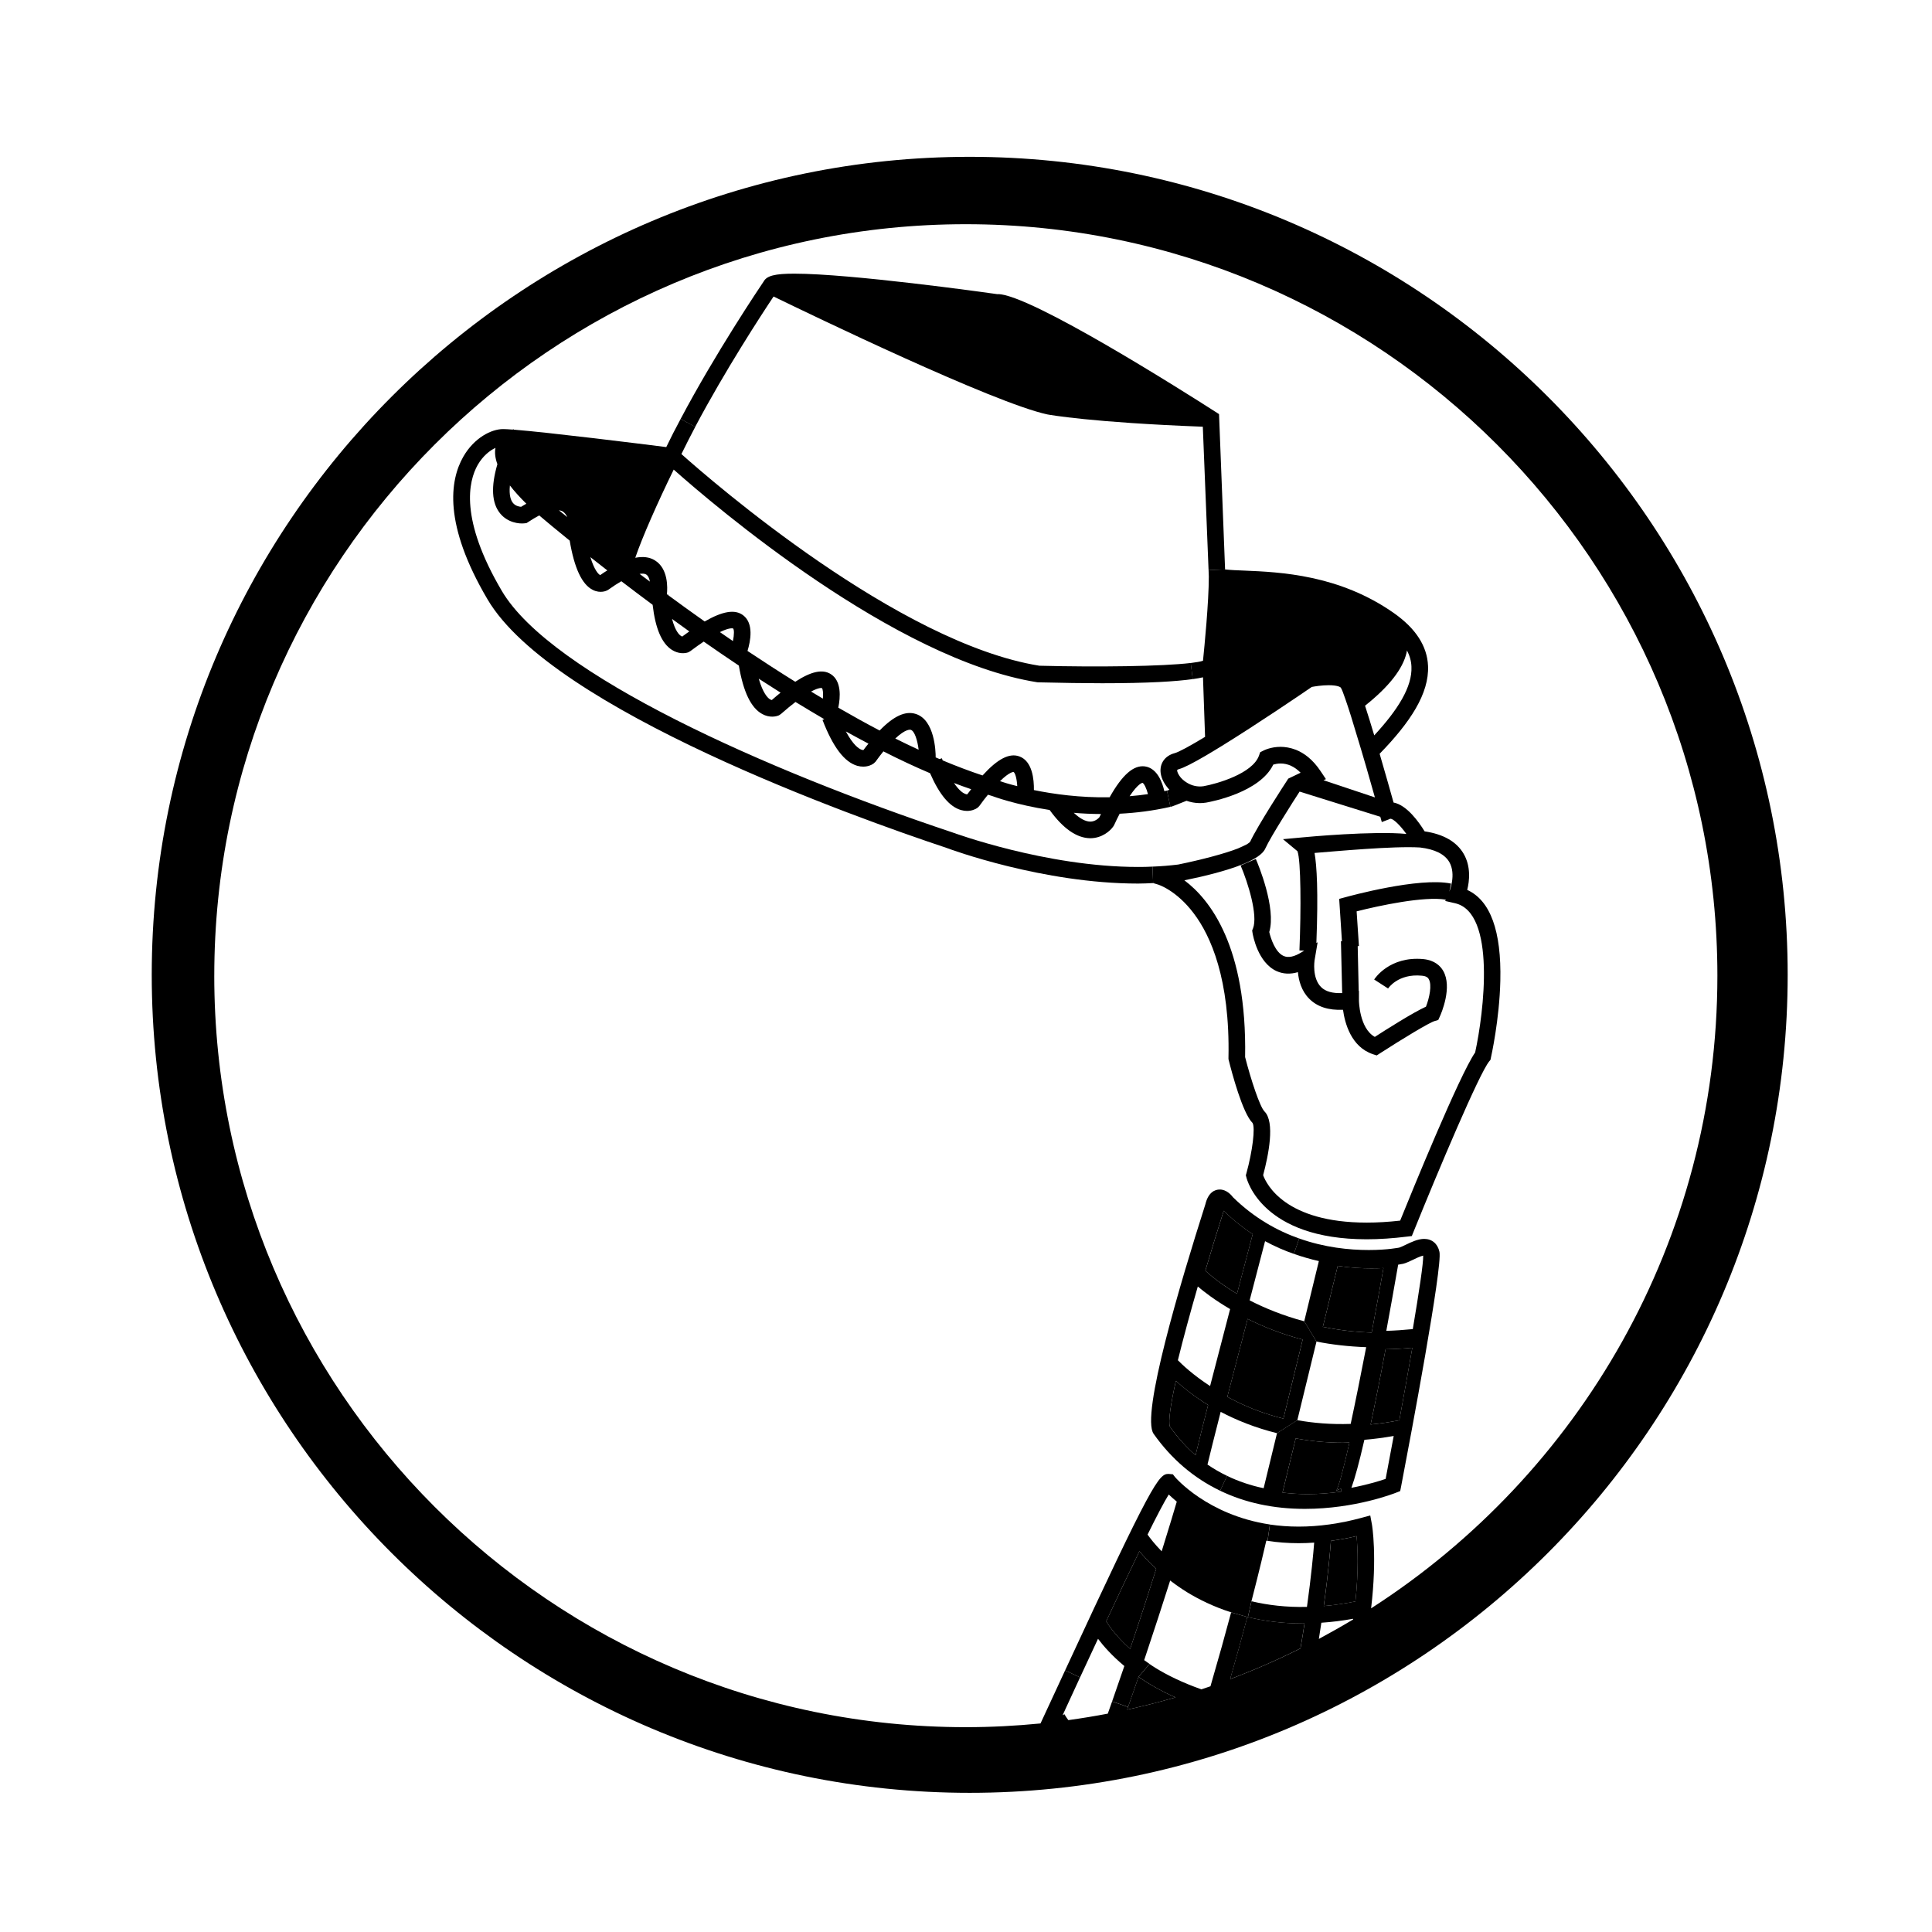 <?xml version="1.0" encoding="UTF-8"?>
<!-- Uploaded to: ICON Repo, www.svgrepo.com, Generator: ICON Repo Mixer Tools -->
<svg fill="#000000" width="800px" height="800px" version="1.1" viewBox="144 144 512 512" xmlns="http://www.w3.org/2000/svg">
 <g>
  <path d="m518.28 501.17c-1.059 6.098-2.246 12.742-3.438 19.211-2.621 0.527-5.168 0.883-7.617 1.125 1.125-5.234 2.445-11.793 3.961-19.938 2.293-0.043 4.672-0.176 7.094-0.398z"/>
  <path d="m510.64 480.05c-1.012 5.699-2.07 11.48-3.129 17.098-4.664-0.152-8.977-0.707-12.938-1.523l3.941-16.152c3.41 0.508 6.469 0.66 8.891 0.66 1.164-0.004 2.242-0.023 3.234-0.082z"/>
  <path d="m503.51 551.09c0.289 3.078 0.574 9.07-0.309 17.32-2.926 0.57-5.723 0.988-8.387 1.211 1.234-8.867 1.742-15.211 1.895-17.277 2.246-0.309 4.512-0.699 6.801-1.254z"/>
  <path d="m501.62 526.29c-1.582 7.039-2.863 11.879-3.586 12.938 0.105-0.152 0.613-0.641 1.426-0.641v0.711c-2.75 0.395-5.785 0.66-8.977 0.66h-0.02c-2.266 0-4.449-0.156-6.586-0.398l3.5-14.375c3.875 0.711 8.012 1.148 12.496 1.148 0.578 0 1.172-0.043 1.746-0.043z"/>
  <path d="m474.7 572.54c4.312 1.059 9.152 1.691 14.57 1.691 0.156 0 0.312-0.02 0.441-0.02-0.312 2.109-0.684 4.332-1.078 6.621-6.051 3.043-12.262 5.75-18.641 8.141 1.738-6.004 3.281-11.598 4.555-16.461 0.047 0.027 0.105 0.027 0.152 0.027z"/>
  <path d="m489.22 499-5.106 20.949c-4.953-1.234-9.133-2.883-12.5-4.555-0.812-0.398-1.582-0.816-2.359-1.234 1.629-6.266 3.477-13.422 5.371-20.641 4.055 2.023 8.895 4.004 14.594 5.481z"/>
  <path d="m475.98 471.07c-1.367 5.168-2.777 10.496-4.16 15.801-5.41-3.254-8.293-6.051-8.383-6.141 1.543-5.234 3.195-10.605 4.867-15.863 2.484 2.441 5.059 4.465 7.676 6.203z"/>
  <path d="m514.53 479.15c-1.125 6.492-2.18 12.297-3.144 17.539 2.262-0.066 4.594-0.223 7.019-0.465 1.672-9.906 2.836-17.648 2.754-19.473-0.75 0.152-1.941 0.727-2.754 1.125-0.902 0.418-1.758 0.836-2.527 1.031-0.199 0.043-0.688 0.129-1.348 0.242zm-7.309 42.359c2.445-0.242 4.996-0.59 7.617-1.125 1.184-6.469 2.379-13.121 3.438-19.211-2.418 0.223-4.797 0.352-7.09 0.398-1.516 8.145-2.84 14.703-3.965 19.938zm-1.645 4.051c-1.43 6.254-2.535 10.23-3.438 12.723 4.227-0.816 7.457-1.805 9.07-2.359 0.66-3.516 1.387-7.394 2.137-11.375-2.668 0.461-5.262 0.816-7.769 1.012zm-7.066-46.086-3.941 16.152c3.961 0.816 8.277 1.367 12.938 1.523 1.059-5.613 2.117-11.402 3.129-17.098-0.992 0.066-2.07 0.086-3.238 0.086-2.418-0.004-5.481-0.152-8.887-0.664zm-14.641 60.082c2.137 0.242 4.312 0.398 6.586 0.398h0.02c3.195 0 6.227-0.266 8.977-0.66v-0.711c-0.812 0-1.32 0.488-1.426 0.641 0.727-1.059 2-5.898 3.586-12.938-0.574 0-1.164 0.047-1.742 0.047-4.488 0-8.625-0.438-12.496-1.148zm-16.523-0.504 1.828-3.934c3.012 1.449 6.246 2.555 9.703 3.273l3.543-14.59 5.371-3.438c4.266 0.766 8.977 1.164 14.152 0.988 1.273-5.918 2.68-12.914 4.109-20.332-4.731-0.176-9.152-0.68-13.18-1.496l-3.238-5.367 3.879-15.957c-2.117-0.465-4.336-1.102-6.625-1.914l1.41-4.074c6.711 2.379 13.199 3.059 18.461 3.059 4.973 0 8.012-0.641 8.055-0.641 0.328-0.09 1.059-0.438 1.699-0.746 1.516-0.73 3.254-1.562 4.906-1.562 2.07 0 3.586 1.273 4.051 3.43 0.836 3.984-7.566 48.633-10.168 62.215l-0.242 1.188-1.129 0.438c-0.438 0.176-10.848 4.273-24.094 4.273h-0.023c-8.316 0.008-15.863-1.625-22.469-4.812z"/>
  <path d="m464.16 516.34c-1.41 5.547-2.578 10.172-3.324 13.316-2.484-2.176-4.769-4.711-6.801-7.594-0.484-1.301 0.176-5.769 1.582-12.121 1.871 1.711 4.734 4.019 8.543 6.398z"/>
  <path d="m474.63 493.52c-1.895 7.219-3.742 14.375-5.371 20.641 0.77 0.418 1.547 0.836 2.359 1.234 3.367 1.672 7.547 3.32 12.5 4.555l5.106-20.949c-5.703-1.477-10.543-3.457-14.594-5.481zm1.344-22.445c-2.625-1.742-5.195-3.762-7.68-6.207-1.672 5.262-3.324 10.629-4.867 15.863 0.09 0.09 2.973 2.883 8.383 6.141 1.391-5.301 2.801-10.621 4.164-15.797zm-19.824 33.402c1.098 1.129 4.004 3.894 8.535 6.84 1.605-6.16 3.41-13.18 5.305-20.398-4.051-2.379-6.887-4.555-8.559-5.984-2.051 7.094-3.875 13.824-5.281 19.543zm-0.535 5.461c-1.406 6.359-2.066 10.82-1.582 12.121 2.023 2.883 4.312 5.414 6.801 7.594 0.746-3.144 1.914-7.769 3.324-13.316-3.809-2.371-6.672-4.68-8.543-6.398zm-5.894 14.039c-3.438-4.84 7.129-40.164 13.707-60.801 0.77-3.215 2.508-3.941 3.828-3.941 1.762 0 3.019 1.406 3.523 2.07 5.527 5.41 11.598 8.82 17.523 10.914l-1.41 4.074c-2.508-0.863-5.082-1.984-7.637-3.371-1.273 4.934-2.684 10.277-4.09 15.688 3.941 2.023 8.781 4.031 14.48 5.551l3.238 5.367-5.082 20.844-5.371 3.438c-5.785-1.43-10.781-3.461-14.941-5.656-1.629 6.383-2.883 11.402-3.496 13.969 1.648 1.125 3.391 2.137 5.195 2.996l-1.844 3.938c-6.977-3.348-12.914-8.406-17.625-15.078z"/>
  <path d="m505.75 331.02c0.766 2.352 1.602 5.062 2.438 7.859 6.227-6.734 10.102-12.852 9.859-18.199-0.047-1.496-0.465-2.926-1.188-4.312-0.047 0.203-0.047 0.398-0.105 0.594-0.988 4.328-4.691 9.039-11.004 14.059zm-12.566 62.691-0.816 4.82c0 0.047-0.707 4.641 1.738 7.062 1.188 1.184 3.082 1.691 5.586 1.582l-0.328-13.715 0.266-0.02-0.73-11.227 1.719-0.465c0.789-0.215 19.496-5.371 27.926-3.586l-0.457 2.156c0-0.02 1.914-4.578-0.023-7.898-1.23-2.07-3.828-3.367-7.742-3.828-7.062-0.438-22.625 1.031-27.953 1.449 0.594 3.41 1.012 10.148 0.484 23.855zm-35.281-16.395c6.691 5.019 16.574 17.426 16.066 46.828 1.543 6.004 3.891 13.141 5.129 14.395 2.836 2.816 1.078 11.527-0.352 16.898 0.863 2.379 5.836 12.566 27.461 12.566 2.777 0 5.75-0.176 8.852-0.527 3.012-7.457 15.734-38.617 19.871-44.562 2.309-10.59 5.606-37.059-5.332-39.551l-2.602-0.594 0.156-0.352c-5.703-0.969-17.672 1.582-23.633 3.102l0.613 9.199-0.328 0.02 0.266 11.859h0.066v2.578c0 0.066 0.09 7.324 4.203 9.613 2.996-1.934 10.23-6.516 13.559-8.012 0.922-2.379 1.629-5.762 0.746-7.281-0.109-0.223-0.441-0.816-1.848-0.926-6.293-0.621-8.918 3.344-8.934 3.391l-3.691-2.379c0.152-0.262 4.09-6.246 13.047-5.41 3.019 0.309 4.516 1.848 5.238 3.102 2.504 4.312-0.508 11.309-0.883 12.102l-0.418 0.926-0.969 0.289c-1.406 0.398-8.453 4.664-14.461 8.539l-0.883 0.57-1.012-0.328c-5.785-1.941-7.438-8.258-7.918-11.773-3.828 0.176-6.84-0.789-8.953-2.926-2.07-2.07-2.797-4.82-2.996-7.043-2.019 0.594-3.891 0.508-5.633-0.262-4.992-2.266-6.266-9.375-6.402-10.168l-0.09-0.621 0.223-0.551c1.34-3.41-1.301-12.043-3.281-16.66l0.746-0.309v-0.02l3.281-1.41c0.59 1.344 5.457 13.008 3.562 19.367 0.398 1.738 1.605 5.371 3.789 6.34 1.254 0.57 2.883 0.215 4.863-1.039l0.613-0.371-1.273-0.047c0.465-10.938 0.395-23.902-0.523-26.301l-3.836-3.188 5.262-0.484c0.816-0.09 18.863-1.758 27.441-0.902-1.629-2.266-3.41-4.027-4.246-4.027l-2.266 0.883-0.395-1.406-21.391-6.672c-0.746 1.145-2.641 4.09-4.535 7.176-1.891 3.059-3.805 6.254-4.594 7.992-0.684 1.473-2.863 2.816-5.789 4.027-4.309 1.758-10.254 3.234-15.602 4.312zm-1.934-29.27c-0.047 0.109 0 0.684 0.551 1.496 0.438 0.68 1.164 1.367 2.047 1.891 1.184 0.727 2.707 1.164 4.352 0.926 3.496-0.621 13.074-3.324 14.746-8.168l0.289-0.836 0.789-0.398c0.203-0.109 2.023-1.039 4.625-1.039 1.184 0 2.594 0.223 4.07 0.789 2.137 0.855 4.422 2.508 6.516 5.633l1.43 2.137-0.641 0.289 13.621 4.555c-0.73-2.594-1.496-5.324-2.289-8.031-0.488-1.629-0.945-3.234-1.41-4.797-0.945-3.168-1.844-6.141-2.637-8.695-0.527-1.672-1.012-3.168-1.43-4.359-0.551-1.629-0.988-2.769-1.254-3.168-0.105-0.203-0.926-0.68-3.238-0.68-1.824 0-3.691 0.309-4.469 0.457-2.856 1.961-14.48 9.859-23.789 15.602-1.516 0.926-2.973 1.824-4.309 2.602-3.238 1.891-5.836 3.254-7.152 3.586-0.328 0.105-0.418 0.211-0.418 0.211zm4.422 38.051c-4.691-6.254-9.531-7.703-9.574-7.703l-1.23-0.371-0.176-4.359c2.379-0.09 4.644-0.289 6.82-0.551 6.184-1.273 12.234-2.856 15.844-4.266 0.789-0.352 1.605-0.707 2.359-1.098 0.418-0.266 0.727-0.484 0.883-0.707 1.934-4.18 9.418-15.688 9.75-16.172l0.328-0.523 3.281-1.566c-1.582-1.605-3.371-2.445-5.305-2.445-0.789 0-1.477 0.156-1.941 0.289-3.543 7.371-16.305 9.812-17.805 10.078-0.59 0.09-1.125 0.133-1.648 0.133-1.254 0-2.445-0.242-3.543-0.621-2.332 0.945-3.719 1.477-3.762 1.477l-0.289 0.086c-0.07 0.02-0.156 0.047-0.223 0.047l-0.902-4.293c0.195-0.09 0.418-0.176 0.637-0.242-1.273-1.367-2.109-2.926-2.309-4.445-0.312-2.508 1.125-4.555 3.672-5.238 1.184-0.309 4.203-1.98 8.098-4.332l-0.551-15.781c-0.746 0.176-1.652 0.328-2.731 0.484l-0.523-4.273c1.449-0.176 2.574-0.371 3.254-0.594 0.371-3.633 1.543-15.516 1.543-22.312l-0.066-1.719 4.379-0.176c1.344 0.156 3.125 0.242 5.082 0.309 9.418 0.398 25.195 1.059 39.727 11.316 5.742 4.051 8.758 8.734 8.973 13.949 0.312 7.305-4.684 14.918-12.828 23.285 1.516 5.148 2.883 10.055 3.691 12.918 3.523 0.66 6.734 5.195 8.23 7.637 4.992 0.746 8.473 2.731 10.344 5.945 1.961 3.367 1.543 7.219 0.945 9.574 6.141 2.797 9.09 10.891 8.777 24.098-0.242 10.324-2.418 20.008-2.508 20.426l-0.105 0.508-0.328 0.395c-2.66 3.254-13.422 28.742-20.027 45.09l-0.488 1.211-1.273 0.152c-3.742 0.465-7.352 0.707-10.676 0.707-27.66 0-31.73-15.734-31.887-16.395l-0.152-0.57 0.152-0.527c1.629-5.894 2.379-12.102 1.629-13.332-2.66-2.621-5.5-13.402-6.312-16.641l-0.07-0.289v-0.289c0.434-20.984-4.738-32.406-9.164-38.281z"/>
  <path d="m442.94 596.38c0.945-2.707 1.895-5.391 2.769-7.984 2.731 1.867 5.969 3.738 9.793 5.43-4.227 1.234-8.5 2.312-12.809 3.254 0.098-0.242 0.184-0.465 0.246-0.699z"/>
  <path d="m437.16 573.65c3.078-6.606 6.117-13.027 8.801-18.555 1.078 1.301 2.555 2.926 4.445 4.664-1.891 6.031-4.227 13.25-6.906 21.215-4.125-3.68-6.012-6.758-6.34-7.324z"/>
  <path d="m453.73 540.06c-1.254 2.023-3.238 5.809-5.613 10.625 0.684 0.969 1.914 2.555 3.738 4.43 2.07-6.606 3.438-11.246 4.004-13.16-0.828-0.707-1.559-1.344-2.129-1.895zm-16.57 33.586c0.328 0.57 2.215 3.652 6.34 7.324 2.68-7.965 5.019-15.184 6.906-21.215-1.891-1.738-3.367-3.367-4.445-4.664-2.684 5.523-5.723 11.949-8.801 18.555zm-10.898 13.027c23.129-49.934 24.848-52.07 27.398-52.07l1.164 0.105 0.551 0.707c0.09 0.09 8.516 10.082 25.156 12.59l-0.621 4.332c-0.105 0-0.215-0.023-0.328-0.047-0.395 1.738-1.738 7.547-3.934 16.047l-0.945 4.203c-0.047 0-0.105 0-0.152-0.02l-4.293-1.234c-4.664-1.496-8.586-3.438-11.707-5.352-1.629-1.012-3.102-2.047-4.445-3.078-1.941 6.098-4.254 13.25-6.887 21.098 0.438 0.332 0.926 0.664 1.406 0.992v0.02l-2.906 3.414c-0.875 2.594-1.824 5.281-2.769 7.984l-4.227-1.473c1.125-3.219 2.203-6.344 3.238-9.375-3.344-2.777-5.586-5.367-6.977-7.219-1.613 3.441-3.195 6.898-4.758 10.219z"/>
  <path d="m496.7 552.34c-0.152 2.066-0.66 8.41-1.895 17.277 2.664-0.223 5.461-0.641 8.387-1.211 0.883-8.254 0.59-14.238 0.309-17.32-2.285 0.555-4.551 0.945-6.801 1.254zm-2.527 21.699c-0.195 1.387-0.441 2.82-0.66 4.293 3.055-1.648 6.098-3.367 9.062-5.144 0-0.07 0.023-0.133 0.023-0.195-2.926 0.52-5.742 0.871-8.426 1.047zm-293.39-171.48c0 109.81 89.344 199.16 199.16 199.16 6.664 0 13.289-0.348 19.805-0.988 1.367-2.953 2.777-5.984 4.207-9.07 0.789-1.719 1.562-3.367 2.309-4.992l3.965 1.848c-0.77 1.699-1.547 3.344-2.293 4.973-0.789 1.719-1.562 3.414-2.332 5.062l0.488-0.266c0.02 0.023 0.328 0.621 1.031 1.566 3.496-0.484 6.996-1.059 10.453-1.719 0.395-1.078 0.766-2.156 1.145-3.234l4.227 1.473c-0.07 0.242-0.152 0.465-0.242 0.707 4.309-0.945 8.578-2.019 12.809-3.254-3.828-1.691-7.062-3.562-9.793-5.43l2.906-3.414v-0.02c0.484 0.348 0.988 0.68 1.523 1.012 3.125 1.934 7.219 3.961 12.234 5.719 0.816-0.262 1.605-0.523 2.402-0.812 2.109-7.246 3.961-13.887 5.481-19.59l4.293 1.234c-1.273 4.863-2.82 10.449-4.555 16.461 6.383-2.398 12.59-5.106 18.641-8.141 0.395-2.289 0.766-4.516 1.078-6.621-0.133 0-0.289 0.02-0.441 0.02-5.41 0-10.254-0.637-14.57-1.691l0.945-4.203c4.332 1.031 9.219 1.629 14.699 1.496 1.145-8.23 1.715-14.375 1.914-17.035-1.387 0.105-2.75 0.152-4.117 0.152-2.926 0-5.652-0.223-8.23-0.613l0.621-4.332c2.352 0.348 4.906 0.551 7.613 0.551 5.332 0 10.938-0.77 16.688-2.336l2.289-0.613 0.438 2.359c0.047 0.242 1.43 8.473-0.215 22.25 55.148-35.453 91.77-97.355 91.77-167.65 0-109.81-89.344-199.16-199.16-199.16-109.82-0.016-199.18 89.332-199.18 199.14zm200.2-217c119.54 0 216.77 97.246 216.77 216.77 0 119.54-97.227 216.79-216.77 216.79-119.52 0-216.77-97.25-216.77-216.79 0-119.52 97.25-216.77 216.77-216.77z"/>
  <path d="m324.37 255.03c9.266-17.492 20.863-34.746 21.984-36.398 0.836-1.562 2.992-2.109 8.141-2.109 14.988 0 50.594 4.973 53.852 5.438l0.086-0.02c8.559 0 49.516 25.965 57.656 31.18l0.969 0.621 1.605 41.172-4.379 0.176-1.523-38.008c-29.578-1.125-40.734-3.168-41.195-3.254-14.238-3.059-62.652-26.43-72.559-31.25-3.148 4.711-12.828 19.543-20.777 34.551z"/>
  <path d="m446.77 351.46s-1.098 0.066-3.41 3.543c1.602-0.133 3.215-0.309 4.863-0.551-0.375-1.496-1.035-2.84-1.453-2.992zm-18.199 7.941c1.566 1.477 3.019 2.293 4.293 2.332h0.07c1.273 0 2.109-0.816 2.398-1.125 0.156-0.309 0.289-0.594 0.441-0.883-2.512-0.012-4.938-0.121-7.203-0.324zm-19.562-8.383c0.836 0.289 2.379 0.77 4.574 1.32-0.105-1.895-0.523-3.477-0.969-3.742 0-0.023-1.008-0.133-3.606 2.422zm-12.191 0.484c1.367 2.023 2.418 2.684 2.949 2.883 0.242 0.105 0.438 0.133 0.574 0.105 0.352-0.484 0.68-0.875 1.031-1.34-1.496-0.5-3.016-1.055-4.555-1.648zm-11.441-14.082c-0.176-0.066-1.367-0.289-4.117 2.293 2.07 1.031 4.117 2.023 6.188 2.969-0.312-2.531-1.082-4.953-2.07-5.262zm-17.211 0.418c1.914 3.586 3.41 4.555 4.09 4.82 0.242 0.086 0.418 0.133 0.574 0.105 0.438-0.613 0.875-1.145 1.32-1.691-2.004-1.059-4.004-2.137-5.984-3.234zm-9.219-10.566c1.031 0.621 2.07 1.254 3.125 1.875 0.133-1.387 0.02-2.508-0.262-2.797-0.008 0-0.715-0.246-2.863 0.922zm-10.414 2.25c0.816-0.727 1.566-1.344 2.332-1.961-1.961-1.234-3.875-2.465-5.789-3.699 1.098 3.785 2.332 5.039 2.906 5.414 0.242 0.152 0.418 0.219 0.551 0.246zm-13.754-18.008c1.145 0.789 2.293 1.582 3.457 2.379 0.176-0.855 0.262-1.652 0.262-2.242 0-0.527-0.066-0.926-0.215-1.098-0.004 0-0.793-0.355-3.504 0.961zm-9.992 1.188c0.66-0.504 1.273-0.922 1.891-1.367-1.543-1.125-3.078-2.223-4.574-3.301 0.836 3.215 1.914 4.203 2.332 4.469 0.09 0.07 0.242 0.16 0.352 0.199zm-11.285-16.613c0.902 0.684 1.785 1.344 2.731 2.047-0.156-0.836-0.465-1.562-0.992-1.891-0.355-0.223-0.945-0.281-1.738-0.156zm-10.434 0.312c0.641-0.465 1.254-0.855 1.875-1.234-1.582-1.234-3.059-2.402-4.488-3.523 1.051 3.438 2.148 4.582 2.613 4.758zm-8.734-15.363c-0.289-0.637-0.707-1.188-1.211-1.496-0.289-0.176-0.637-0.262-1.012-0.309 0.66 0.531 1.406 1.145 2.223 1.805zm-14.414-3.781c0.641 0.816 1.605 1.012 2.18 1.055 0.484-0.309 0.926-0.551 1.387-0.816-1.738-1.719-3.188-3.324-4.359-4.84-0.266 2.66 0.281 3.981 0.793 4.602zm-9.312-10.062c-2.445 4.293-4.863 14.328 6.383 33.406 13.07 22.184 70.199 47.578 119.28 63.953 0.328 0.105 24.934 9.199 49.34 9.199 1.301 0 2.574-0.02 3.809-0.09l0.176 4.359c-1.324 0.066-2.625 0.133-3.984 0.133-25.223 0-49.758-9.07-50.793-9.461-24.117-8.031-104.38-36.598-121.61-65.844-11.773-19.961-9.992-31.582-6.422-37.832 2.883-5.019 7.457-7.305 10.52-7.305 0.551 0 1.43 0.047 2.527 0.133 0.105-0.047 0.215-0.066 0.309-0.09l0.02 0.105c9.266 0.73 33.824 3.785 40.406 4.621 1.188-2.465 2.465-4.973 3.809-7.461l3.875 2.09c-1.273 2.418-2.508 4.84-3.672 7.219 8.207 7.324 57.523 50.109 94.871 56.094 15.559 0.398 32.527 0.176 40.117-0.727l0.523 4.273c-4.352 0.613-11.645 1.098-24.031 1.098-4.82 0-10.41-0.09-16.883-0.242l-0.289-0.02c-37.785-5.984-85.516-46.742-96.348-56.359-4.223 8.625-8.363 17.98-10.188 23.371 2.047-0.398 3.762-0.203 5.195 0.68 3.566 2.18 3.367 7.305 3.188 8.977 0.047 0.047 0.109 0.09 0.156 0.133l0.215-0.02c0 0.066 0.02 0.105 0.02 0.176 3.059 2.266 6.293 4.578 9.617 6.934 4.777-2.75 8.031-3.281 10.188-1.652 2.863 2.156 1.98 6.801 1.164 9.461 4.137 2.75 8.363 5.5 12.656 8.168 4.203-2.75 7.238-3.41 9.422-2.023 2.863 1.824 2.555 6.141 1.98 8.891 3.652 2.109 7.305 4.137 10.957 6.051 3.742-3.856 6.867-5.281 9.617-4.379 4.953 1.605 5.238 9.84 5.238 11.465h-0.086c0.371 0.176 0.746 0.328 1.125 0.484l0.594-0.215c0.066 0.195 0.156 0.371 0.223 0.57 3.586 1.496 7.109 2.836 10.566 3.984 4-4.422 7.133-6.012 9.77-5.039 3.461 1.273 3.879 6.16 3.836 8.914 5.262 1.078 12.238 2.047 20.066 1.914 3.391-6.031 6.383-8.578 9.352-8.188 3.391 0.484 4.691 4.527 5.148 6.555 0.242-0.039 0.457-0.086 0.707-0.133l0.902 4.293c-4.621 1.059-9.129 1.605-13.445 1.828-0.484 0.922-0.969 1.914-1.496 3.059l-0.223 0.352c-0.789 1.145-2.992 3.082-6.051 3.082h-0.066c-3.566-0.047-7.176-2.574-10.723-7.481-8.914-1.367-14.785-3.543-15.27-3.719-0.348-0.09-0.727-0.215-1.078-0.328-0.707 0.855-1.473 1.848-2.289 2.992l-0.465 0.465c-0.594 0.438-1.582 0.836-2.797 0.836-0.484 0-1.012-0.066-1.562-0.223-3.039-0.855-5.742-4.07-8.23-9.77-4.09-1.738-8.207-3.672-12.367-5.789-0.641 0.816-1.344 1.691-2.09 2.75l-0.465 0.438c-0.594 0.457-1.582 0.855-2.797 0.855-0.484 0-1.012-0.066-1.562-0.215-3.438-0.992-6.449-4.973-9.227-12.172l0.484-0.176c-2.555-1.496-5.106-3.039-7.637-4.574-1.125 0.855-2.379 1.891-3.856 3.188l-0.523 0.352c-0.465 0.195-1.078 0.352-1.785 0.352-0.789 0-1.691-0.176-2.621-0.68-2.992-1.605-5.039-5.856-6.227-12.852-3.168-2.109-6.273-4.246-9.309-6.359-1.039 0.707-2.203 1.516-3.543 2.527l-0.527 0.309c-0.992 0.371-2.707 0.418-4.359-0.637-2.711-1.738-4.383-5.68-5.109-11.949-2.906-2.156-5.68-4.246-8.293-6.246-1.012 0.594-2.156 1.32-3.438 2.242l-0.215 0.133c-0.312 0.176-1.895 0.922-3.894-0.066-2.883-1.43-4.906-5.742-6.141-13.074-3.672-2.973-6.422-5.262-8.074-6.672-0.902 0.484-1.891 1.059-2.906 1.738l-0.457 0.289-0.527 0.066c-1.473 0.176-4.488-0.195-6.469-2.621-2.246-2.731-2.465-7.133-0.727-13.047-0.574-1.582-0.77-3.039-0.508-4.332-1.547 0.719-3.356 2.172-4.695 4.504z"/>
 </g>
</svg>